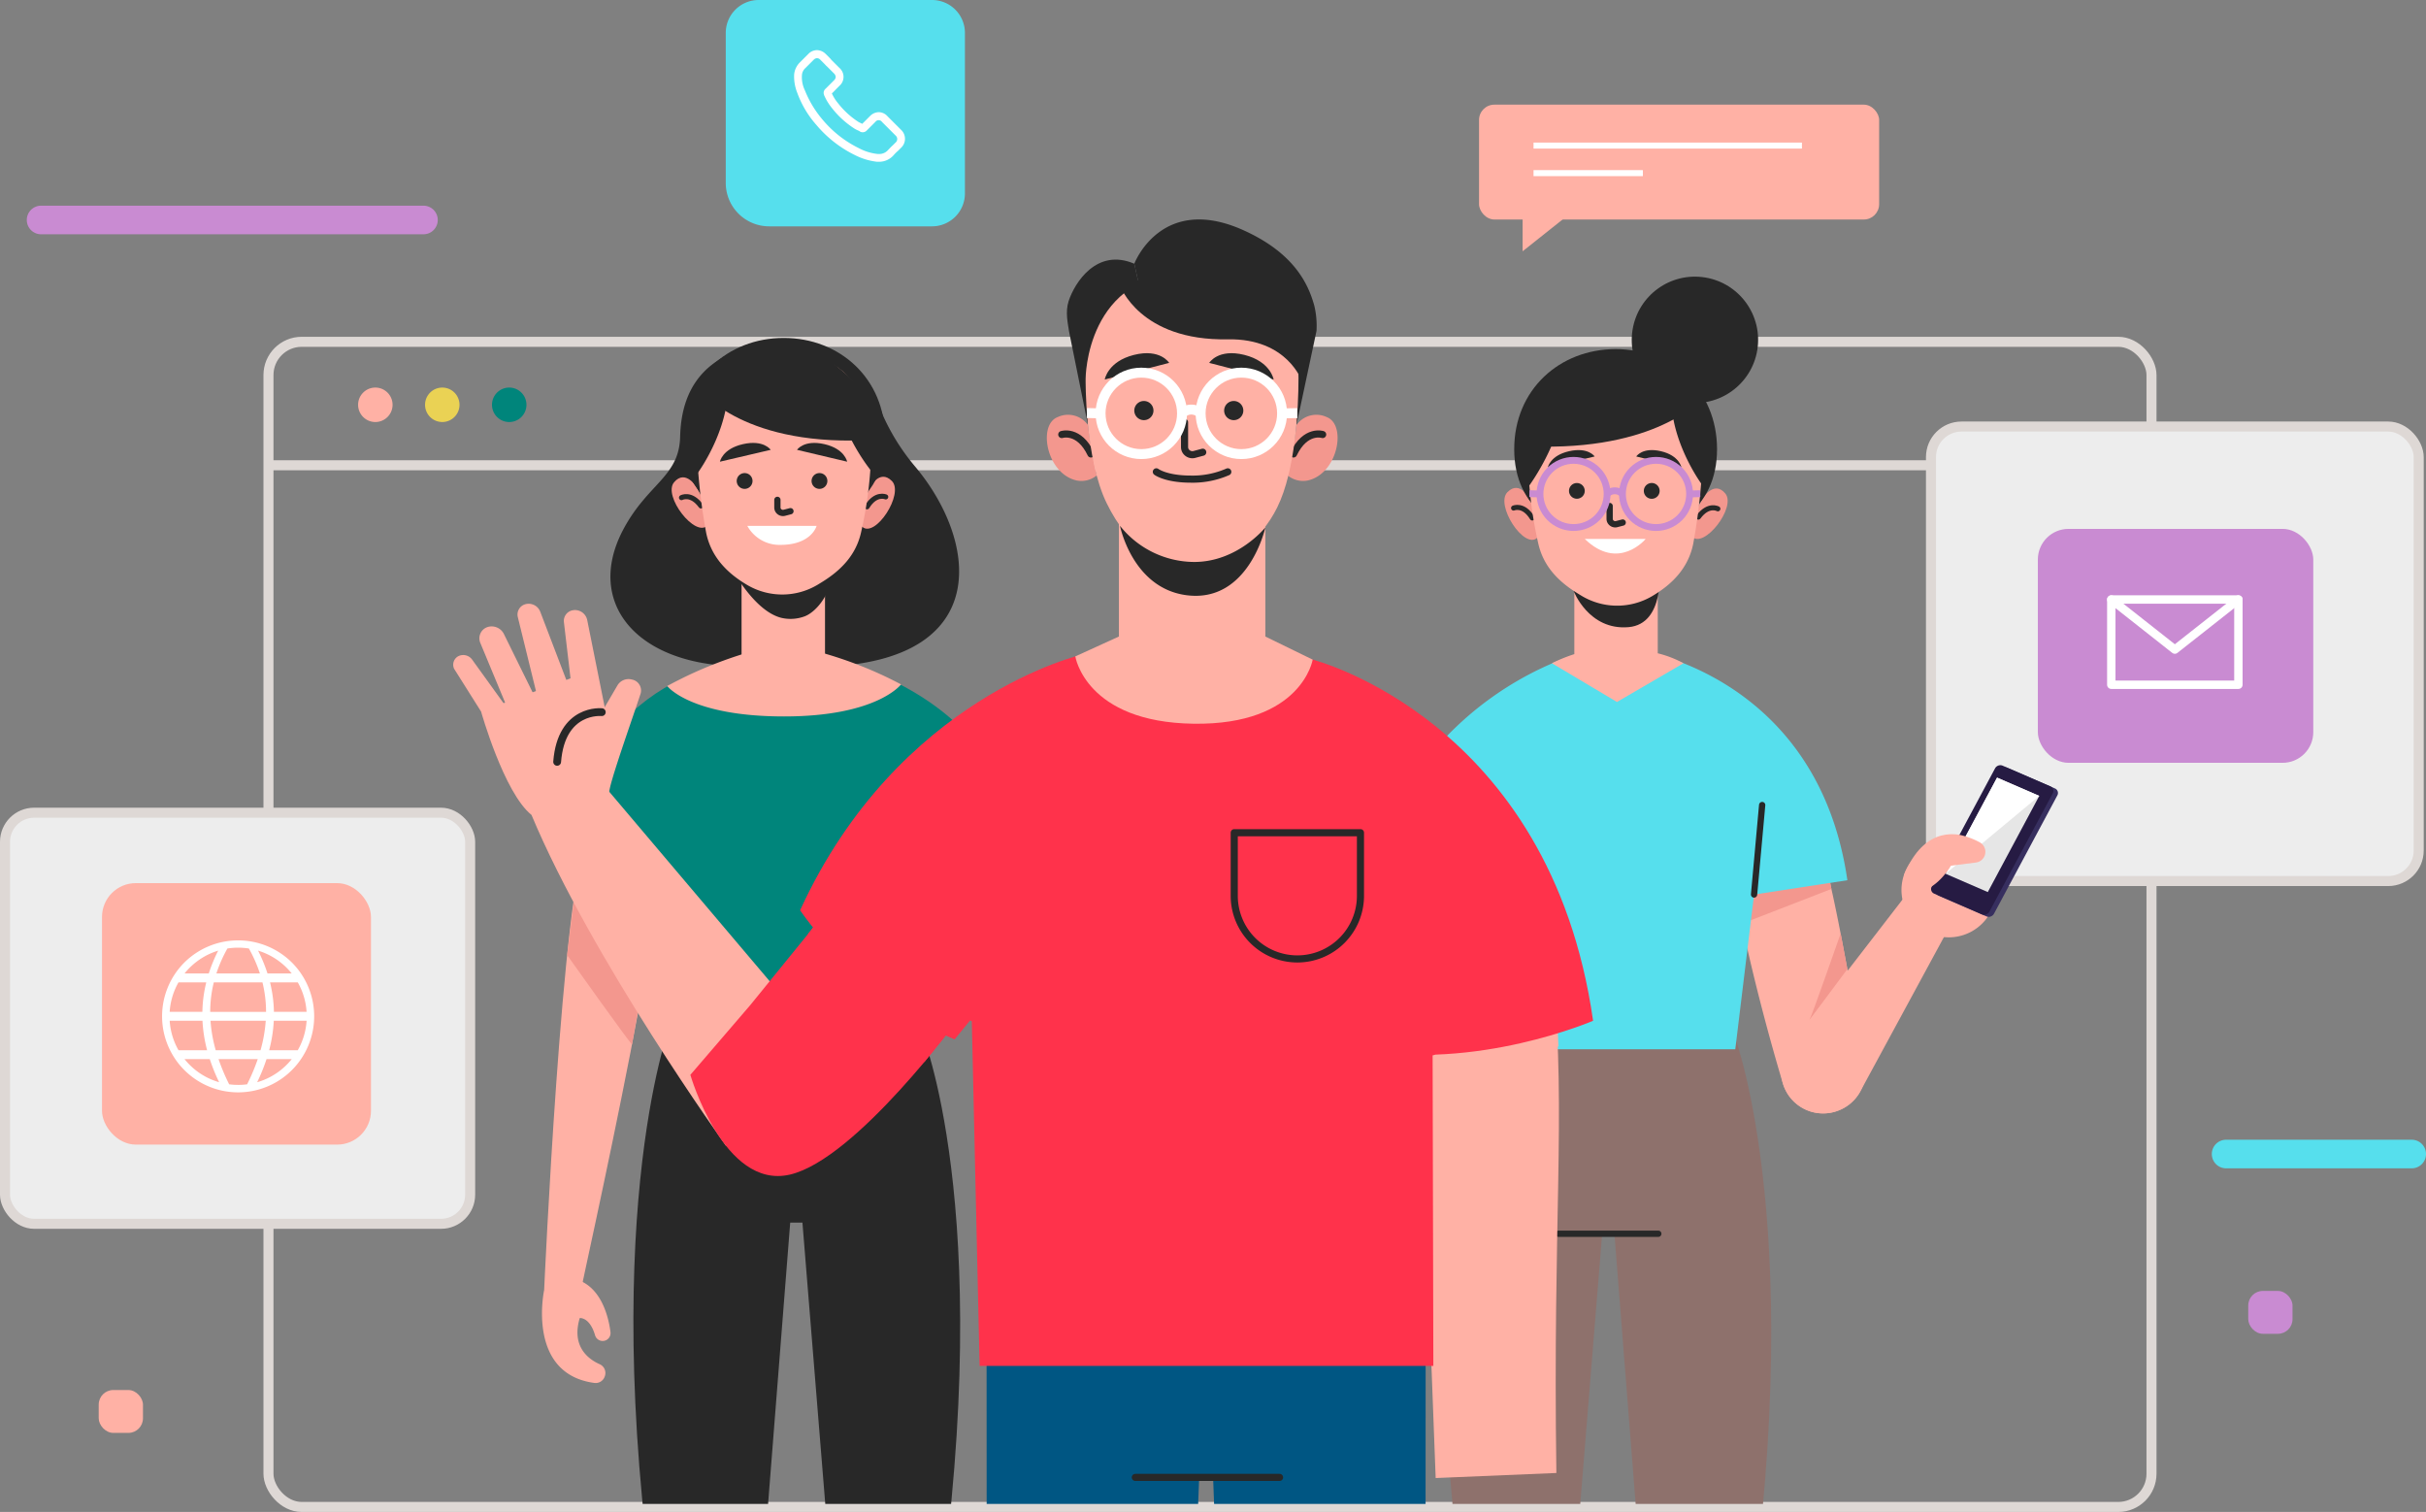 <svg xmlns="http://www.w3.org/2000/svg" xmlns:xlink="http://www.w3.org/1999/xlink" width="476.128" height="296.715" viewBox="0 0 476.128 296.715"><rect x="0" y="0" width="476.128" height="296.715" fill="#808080" stroke="none"/><defs><style>.a,.aa,.ac,.ad,.b,.h,.k,.n,.t,.u,.v,.w,.y{fill:none;}.b{stroke:#ded8d5;stroke-width:1.968px;}.ad,.b,.k,.v{stroke-miterlimit:10;}.c{fill:#ffb1a5;}.d{fill:#ead254;}.e{fill:#00857b;}.f{fill:#ededed;}.g{fill:#c98bd2;}.ad,.h,.k{stroke:#fff;}.aa,.ab,.ac,.h,.n,.t,.u,.w,.y{stroke-linecap:round;stroke-linejoin:round;}.h{stroke-width:1.647px;}.i{fill:#fff;}.j{fill:#56dfed;}.k{stroke-width:1.18px;}.l{clip-path:url(#a);}.m{fill:#8e716c;}.aa,.ab,.n,.t,.u,.w,.y{stroke:#282828;}.n{stroke-width:1.233px;}.o{fill:#f3978e;}.p{fill:#372f5f;}.q{fill:#261b43;}.r{fill:#e6e6e6;}.s{fill:#282828;}.t{stroke-width:0.993px;}.u{stroke-width:1.232px;}.v{stroke:#c98bd2;stroke-width:1.342px;}.w{stroke-width:1.23px;}.x{fill:#005683;}.ab,.ac,.y{stroke-width:1.397px;}.ab,.z{fill:#ff324b;}.aa{stroke-width:1.532px;}.ac{stroke:#ff324b;}.ad{stroke-width:1.951px;}</style><clipPath id="a"><rect class="a" width="339.891" height="263.903"/></clipPath></defs><g transform="translate(-55.126 -35.304)"><g transform="translate(56.11 35.304)"><g transform="translate(0 67.079)"><g transform="translate(51.706)"><line class="b" x2="369.564" transform="translate(0 24.226)"/><rect class="b" width="369.564" height="228.653" rx="6.521"/><g transform="translate(17.594 8.98)"><path class="c" d="M156.512,141.457a3.381,3.381,0,1,1-3.381-3.38A3.38,3.38,0,0,1,156.512,141.457Z" transform="translate(-149.751 -138.077)"/><path class="d" d="M174.264,141.457a3.38,3.38,0,1,1-3.38-3.38A3.38,3.38,0,0,1,174.264,141.457Z" transform="translate(-154.366 -138.077)"/><path class="e" d="M192.017,141.457a3.381,3.381,0,1,1-3.381-3.38A3.38,3.38,0,0,1,192.017,141.457Z" transform="translate(-158.98 -138.077)"/></g></g><g transform="translate(377.991 16.629)"><rect class="f" width="95.722" height="89.195" rx="5.991"/><rect class="b" width="95.722" height="89.195" rx="5.991"/><g transform="translate(20.975 20.083)"><g transform="translate(0 0)"><rect class="g" width="54.055" height="45.909" rx="6.022" transform="translate(54.055 45.909) rotate(180)"/></g><g transform="translate(14.413 13.858)"><path class="h" d="M639.629,211.005H614.683v-16.73h24.946v16.73Z" transform="translate(-614.683 -194.276)"/><path class="h" d="M614.683,194.276l12.473,9.829,12.473-9.829" transform="translate(-614.683 -194.276)"/></g></g></g><g transform="translate(0 92.412)"><rect class="f" width="91.289" height="80.675" rx="5.713"/><rect class="b" width="91.289" height="80.675" rx="5.713"/><g transform="translate(19.036 13.817)"><rect class="c" width="52.787" height="51.315" rx="6.639"/><g transform="translate(11.815 11.236)"><path class="i" d="M102.144,289.014a14.925,14.925,0,1,0,21.107,0A14.984,14.984,0,0,0,102.144,289.014Zm21.073,2.149H118.46a30.26,30.26,0,0,0-1.849-4.482A13.481,13.481,0,0,1,123.217,291.163Zm-16,7.532a24.148,24.148,0,0,1,.707-5.787h9.547a24.111,24.111,0,0,1,.707,5.787Zm10.9,1.745a28.435,28.435,0,0,1-1.025,5.787H108.3a28.377,28.377,0,0,1-1.026-5.787ZM112.7,286.1a13.554,13.554,0,0,1,2.108.164,27.421,27.421,0,0,1,2.164,4.9h-8.545a27.421,27.421,0,0,1,2.164-4.9A13.561,13.561,0,0,1,112.7,286.1Zm-3.913.578a30.176,30.176,0,0,0-1.849,4.482h-4.756A13.471,13.471,0,0,1,108.784,286.681Zm-7.791,6.227h5.448a25.967,25.967,0,0,0-.763,5.787H99.262A13.394,13.394,0,0,1,100.993,292.908Zm0,13.318a13.381,13.381,0,0,1-1.731-5.787H105.7a28.117,28.117,0,0,0,.909,5.787Zm1.186,1.745h4.949a36.21,36.21,0,0,0,1.84,4.537A13.472,13.472,0,0,1,102.179,307.972Zm10.519,5.061a13.6,13.6,0,0,1-1.764-.115,40.174,40.174,0,0,1-2.087-4.946h7.7a40.4,40.4,0,0,1-2.087,4.946A13.616,13.616,0,0,1,112.7,313.032Zm3.731-.524a36.158,36.158,0,0,0,1.839-4.537h4.95A13.472,13.472,0,0,1,116.428,312.508Zm7.974-6.282h-5.62a28,28,0,0,0,.909-5.787h6.442A13.383,13.383,0,0,1,124.4,306.226Zm1.731-7.532h-6.416a25.967,25.967,0,0,0-.763-5.787H124.4A13.393,13.393,0,0,1,126.133,298.695Z" transform="translate(-97.797 -284.667)"/></g></g></g></g><g transform="translate(4.275)"><path class="g" d="M139.736,95.46H64.694a2.807,2.807,0,0,1-2.807-2.807h0a2.807,2.807,0,0,1,2.807-2.807h75.042a2.807,2.807,0,0,1,2.807,2.807h0A2.807,2.807,0,0,1,139.736,95.46Z" transform="translate(-61.887 -49.482)"/><path class="j" d="M680.571,343.144H644.149a2.807,2.807,0,0,1-2.807-2.807h0a2.807,2.807,0,0,1,2.807-2.807h36.422a2.807,2.807,0,0,1,2.807,2.807h0A2.807,2.807,0,0,1,680.571,343.144Z" transform="translate(-212.509 -113.864)"/><rect class="g" width="8.686" height="8.413" rx="2.861" transform="translate(435.984 253.339)"/><rect class="c" width="8.686" height="8.413" rx="2.861" transform="translate(14.114 272.786)"/><g transform="translate(285.017 20.537)"><rect class="c" width="78.526" height="22.542" rx="3.012"/><g transform="translate(10.696 8.032)"><line class="k" x2="52.676"/><line class="k" x2="21.456" transform="translate(0 5.407)"/></g><path class="c" d="M458.571,90.068v8.785l11.048-8.785Z" transform="translate(-450.017 -70.076)"/></g><g transform="translate(137.178)"><path class="j" d="M6.46,0H40.481a6.46,6.46,0,0,1,6.46,6.46v31.5a6.46,6.46,0,0,1-6.46,6.46H8.521A8.521,8.521,0,0,1,0,35.9V6.46A6.46,6.46,0,0,1,6.46,0Z"/><g transform="translate(13.408 9.84)"><path class="i" d="M286.381,64.255l-2.673-2.673a2.341,2.341,0,0,0-1.718-.811,2.476,2.476,0,0,0-1.718.763l-1.527,1.527-.286-.143a4.4,4.4,0,0,1-.477-.239,16.457,16.457,0,0,1-3.962-3.627,8.663,8.663,0,0,1-1.241-1.957c.382-.334.716-.716,1.05-1.049l.429-.43a2.328,2.328,0,0,0,0-3.532l-1.337-1.337a4.339,4.339,0,0,1-.429-.477l-.907-.907a2.474,2.474,0,0,0-1.718-.763,2.364,2.364,0,0,0-1.718.763l-1.671,1.671a3.84,3.84,0,0,0-1.1,2.339A8.682,8.682,0,0,0,266,57a19.52,19.52,0,0,0,3.723,6.253,23.2,23.2,0,0,0,7.637,5.966,12.676,12.676,0,0,0,4.3,1.288h.334a3.79,3.79,0,0,0,2.864-1.241l.047-.047a7.35,7.35,0,0,1,.859-.859l.621-.62A2.4,2.4,0,0,0,286.381,64.255Zm-1.1,2.481-.573.573c-.334.286-.62.621-.955.955a2.268,2.268,0,0,1-1.718.716H281.8a10.053,10.053,0,0,1-3.723-1.146,21.726,21.726,0,0,1-7.112-5.585,20.7,20.7,0,0,1-3.484-5.775,5.914,5.914,0,0,1-.573-2.96,2.012,2.012,0,0,1,.668-1.384l1.623-1.623a1,1,0,0,1,.668-.334.91.91,0,0,1,.668.334l.859.859a4.464,4.464,0,0,0,.477.477l1.337,1.337a1.118,1.118,0,0,1,.334.668,1,1,0,0,1-.334.668l-.429.429-1.194,1.194-.047.047a1.045,1.045,0,0,0-.286,1.193v.048a11.016,11.016,0,0,0,1.575,2.578,17.722,17.722,0,0,0,4.343,3.962,3.976,3.976,0,0,0,.621.334,4.467,4.467,0,0,1,.477.239l.047.047a1.1,1.1,0,0,0,1.337-.238l1.67-1.671a.789.789,0,0,1,1.289,0l2.672,2.673A.9.9,0,0,1,285.283,66.737Z" transform="translate(-265.365 -48.6)"/></g></g></g></g><g transform="translate(141.858 66.535)"><g class="l"><g transform="translate(2.222 11.836)"><g transform="translate(190.393 9.406)"><g transform="translate(4.145 147.686)"><path class="m" d="M494.916,321.319l-27.013-3.6.211,2.682-23.1,3.076s-14.887,37.35-1.766,119.494h18.788l6.762-83.293h2.4l6.549,83.293h18.788C509.66,360.83,494.916,321.319,494.916,321.319Z" transform="translate(-437.845 -317.722)"/><line class="n" x2="19.602" transform="translate(22.366 41.959)"/></g><g transform="translate(0 75.159)"><g transform="translate(59.957 22.53)"><g transform="translate(0 10.549)"><path class="c" d="M530.3,268.061c-2.311-3.689-15.293-3.558-15.979-3.639-3.509-.411,2.251,27.516,9.551,51.927a8.2,8.2,0,0,0,11.047,5.212l.146-.061a8.208,8.208,0,0,0,4.867-9.081C536.455,294,532.969,272.326,530.3,268.061Z" transform="translate(-513.261 -264.418)"/><path class="o" d="M534.093,280.979l-16.575,6.432-1.554-7.864,17.163-4.282Z" transform="translate(-513.963 -267.238)"/><path class="o" d="M542.059,301.793s-7.852,10.545-7.478,10.06,6.158-17.041,6.158-17.041Z" transform="translate(-518.799 -272.318)"/></g><g transform="translate(10.255)"><path class="c" d="M551.349,285.092l-22.507,29.161a8.276,8.276,0,0,0,2.046,12h0a8.276,8.276,0,0,0,11.782-3L561.4,288.689Z" transform="translate(-527.117 -259.243)"/><g transform="translate(23.624 13.545)"><path class="c" d="M565.472,288.846a9.284,9.284,0,1,1,11.689-5.98A9.284,9.284,0,0,1,565.472,288.846Z" transform="translate(-559.039 -269.054)"/><path class="c" d="M575.254,273.844s2.541-2.638-1.966-4.487-10.08-1.425-13.638,7.213Z" transform="translate(-559.198 -268.467)"/></g><g transform="translate(29.445)"><path class="p" d="M582.125,250.8l9.424,4.086a.972.972,0,0,1,.426,1.388l-12.4,23.157a1.185,1.185,0,0,1-1.472.565l-9.424-4.086a.971.971,0,0,1-.426-1.388l12.4-23.157A1.185,1.185,0,0,1,582.125,250.8Z" transform="translate(-567.221 -250.308)"/><path class="q" d="M580.909,250.248l9.424,4.086a.972.972,0,0,1,.426,1.388l-12.4,23.157a1.185,1.185,0,0,1-1.472.565l-9.424-4.086a.971.971,0,0,1-.426-1.388l12.4-23.157A1.185,1.185,0,0,1,580.909,250.248Z" transform="translate(-566.904 -250.164)"/><path class="r" d="M580.843,253.461l8.28,3.59-10.1,18.873-8.28-3.59Z" transform="translate(-567.901 -251.021)"/><path class="i" d="M589.123,257.051l-18.384,15.283,10.1-18.873Z" transform="translate(-567.901 -251.021)"/></g><path class="c" d="M571.765,268.631a15.034,15.034,0,0,1,3.993,1.482,2.132,2.132,0,0,1,1.03,2.367h0A2.117,2.117,0,0,1,575,274.068l-4.9.618s-2.556,4.406-5.9,4.9l3.064-7.736Z" transform="translate(-536.757 -254.965)"/></g></g><path class="j" d="M474.9,219.721c-.541,0,34.743,4.882,40.565,45.11l-18.309,2.806-3.691,30.369H442.384l-10.14-56.112a63.722,63.722,0,0,1,32.327-22.173Z" transform="translate(-432.244 -219.721)"/><line class="n" y1="17.564" x2="1.589" transform="translate(64.908 30.351)"/></g><g transform="translate(15.903 0)"><path class="c" d="M487.112,215.59V201.617H470.737v14.137a31.808,31.808,0,0,0-4.4,1.784l12.771,7.607,13.056-7.608A21.3,21.3,0,0,0,487.112,215.59Z" transform="translate(-457.01 -139.856)"/><path class="s" d="M472.077,202.411s2.941,7.808,10.791,7.134c7.216-.619,6.067-11.441,6.067-11.441Z" transform="translate(-458.501 -138.943)"/><g transform="translate(0 43.276)"><path class="o" d="M460.167,186.446c-2.567,2.328-8.306-6.5-5.826-8.981s4.372,1.411,4.372,1.411l1.108,2.635.835,3.57.2.935Z" transform="translate(-453.733 -176.639)"/><g transform="translate(1.807 3.826)"><path class="t" d="M456.175,181.937s1.943-.874,3.668,1.943" transform="translate(-456.175 -181.809)"/></g></g><g transform="translate(36.139 43.388)"><path class="o" d="M503.213,186.218c2.36,2.537,8.825-5.776,6.564-8.456S505.3,178.8,505.3,178.8l-1.325,2.533-1.135,3.486-.277.915Z" transform="translate(-502.565 -176.79)"/><g transform="translate(1.934 3.788)"><path class="t" d="M509,182.107s-1.862-1.035-3.82,1.625" transform="translate(-505.178 -181.909)"/></g></g><g transform="translate(1.932 16.038)"><path class="s" d="M456.344,159.475c0,11.689,8.912,17.231,19.905,17.231s19.9-5.542,19.9-17.231-8.912-19.641-19.9-19.641S456.344,147.786,456.344,159.475Z" transform="translate(-456.344 -139.834)"/></g><path class="c" d="M460,161.231a79.908,79.908,0,0,0,2.026,17.763c.991,4.3,3.779,7.31,7.719,9.73l.718.441a13.546,13.546,0,0,0,13.789.152h0c4.269-2.489,7.259-5.77,8.178-10.388a116.811,116.811,0,0,0,1.856-17.7s1.592-18.114-16.9-17.762S460,161.231,460,161.231Z" transform="translate(-455.358 -124.74)"/><g transform="translate(4.256 35.14)"><path class="u" d="M481.648,181.441v2.507a1.141,1.141,0,0,0,.081.421,1.117,1.117,0,0,0,1.331.616l1.15-.3" transform="translate(-465.245 -169.752)"/><path class="s" d="M474.448,167.865l-9.189,2.154s.417-2.339,4.177-3.189S474.448,167.865,474.448,167.865Z" transform="translate(-460.985 -165.897)"/><path class="s" d="M488.7,167.865l8.873,2.154s-.4-2.339-4.033-3.189S488.7,167.865,488.7,167.865Z" transform="translate(-467.077 -165.897)"/><ellipse class="s" cx="1.55" cy="1.546" rx="1.55" ry="1.546" transform="translate(8.422 7.174)"/><path class="s" d="M493.815,176.885a1.55,1.55,0,1,1-1.55-1.546A1.547,1.547,0,0,1,493.815,176.885Z" transform="translate(-467.602 -168.165)"/><path class="i" d="M475.052,190.172H487S481.706,196.615,475.052,190.172Z" transform="translate(-463.53 -172.021)"/><g transform="translate(0 0)"><circle class="v" cx="6.59" cy="6.59" r="6.59" transform="translate(0 9.32) rotate(-45)"/><circle class="v" cx="6.59" cy="6.59" r="6.59" transform="translate(16.189 9.32) rotate(-45)"/><path class="v" d="M480.982,178.012a2.145,2.145,0,0,1,3.009,0" transform="translate(-465.072 -168.692)"/><line class="v" x1="2.076" y1="0.053" transform="translate(0.654 9.267)"/><line class="v" y1="0.053" x2="2.088" transform="translate(32.099 9.267)"/></g></g><path class="s" d="M503.92,168.521s-7.392-9.994-5.687-20.119a14.566,14.566,0,0,1,6.916,9.888C506.577,165.417,503.92,168.521,503.92,168.521Z" transform="translate(-465.234 -126.023)"/><path class="s" d="M459.621,168.959s8.588-11.351,6.883-21.476a16.909,16.909,0,0,0-7.385,10.568C457.69,165.179,459.621,168.959,459.621,168.959Z" transform="translate(-454.996 -125.784)"/><path class="s" d="M492.713,150.848s-9.493,10.392-35.464,8.613c0,0,3.977-15.249,16.563-16.873C473.812,142.587,488.345,140.852,492.713,150.848Z" transform="translate(-454.647 -124.482)"/><circle class="s" cx="12.4" cy="12.4" r="12.4" transform="translate(23.181 24.484) rotate(-80.831)"/></g></g><g transform="translate(17.418 23.255)"><path class="s" d="M279.718,320.521l-23.1-3.076.211-2.683-27.013,3.6s-14.744,39.511-1.623,121.655h18.788l6.549-83.293h2.4l6.762,83.293h18.788C294.606,357.872,279.718,320.521,279.718,320.521Z" transform="translate(-204.816 -183.116)"/><g transform="translate(13.431)"><path class="s" d="M276.291,162.4a42.593,42.593,0,0,1-7.756-13.988c-2.283-6.463-9.761-3.836-9.761-3.836s-6.231-8.016-15.606-5.224-12.634,9.464-12.825,17.4-6.43,9.173-11.235,18.349c-8.481,16.2,5.8,29.845,31.792,26.06l.036-.252a27.275,27.275,0,0,0,9.526.89C291.69,199.938,288.677,176.969,276.291,162.4Z" transform="translate(-216.662 -137.366)"/><g transform="translate(48.719 27.238)"><path class="o" d="M283.18,183.488c2.567,2.327,8.306-6.5,5.826-8.981s-4.372,1.411-4.372,1.411l-1.107,2.635-.835,3.57-.2.935Z" transform="translate(-282.492 -173.68)"/><g transform="translate(1.646 3.826)"><path class="t" d="M288.384,178.979s-1.943-.874-3.668,1.942" transform="translate(-284.716 -178.851)"/></g></g><g transform="translate(12.017 27.35)"><path class="o" d="M239.935,183.26c-2.36,2.536-8.825-5.776-6.564-8.457s4.476,1.036,4.476,1.036l1.325,2.532,1.135,3.486.277.915Z" transform="translate(-232.899 -173.832)"/><g transform="translate(1.931 3.789)"><path class="t" d="M235.508,179.149s1.862-1.035,3.82,1.625" transform="translate(-235.508 -178.951)"/></g></g><g transform="translate(14.098)"><path class="s" d="M275.52,156.516c0,11.689-8.911,17.232-19.9,17.232s-19.9-5.543-19.9-17.232,8.912-19.64,19.9-19.64S275.52,144.828,275.52,156.516Z" transform="translate(-235.711 -136.876)"/></g><rect class="c" width="16.375" height="21.204" transform="translate(25.738 45.723)"/><path class="s" d="M248.211,196.872s4.558,9.1,10.165,10.517a7.892,7.892,0,0,0,4.543-.263c2.111-.748,4.787-3.894,5.242-7.376l.212-1.989S258.394,203.194,248.211,196.872Z" transform="translate(-224.862 -152.471)"/><path class="c" d="M273.794,158.273a79.9,79.9,0,0,1-2.026,17.762c-.991,4.3-3.779,7.31-7.719,9.73l-.718.44a13.547,13.547,0,0,1-13.789.153h0c-4.269-2.489-7.259-5.77-8.178-10.388a116.865,116.865,0,0,1-1.855-17.7s-1.592-18.115,16.9-17.762S273.794,158.273,273.794,158.273Z" transform="translate(-222.591 -137.82)"/><g transform="translate(21.492 20.597)"><path class="w" d="M260.938,179.808V181.3a1.136,1.136,0,0,0,.081.42,1.118,1.118,0,0,0,1.331.613l1.15-.3" transform="translate(-249.662 -168.632)"/><path class="s" d="M266.144,166.064l9.837,2.328s-.447-2.528-4.471-3.446S266.144,166.064,266.144,166.064Z" transform="translate(-251.016 -164.707)"/><path class="s" d="M255.665,166.064l-9.963,2.328s.453-2.528,4.528-3.446S255.665,166.064,255.665,166.064Z" transform="translate(-245.702 -164.707)"/><path class="s" d="M253.253,174.249a1.55,1.55,0,1,1-1.55-1.541A1.545,1.545,0,0,1,253.253,174.249Z" transform="translate(-246.859 -166.787)"/><path class="s" d="M273.105,174.249a1.55,1.55,0,1,1-1.55-1.541A1.545,1.545,0,0,1,273.105,174.249Z" transform="translate(-252.02 -166.787)"/><path class="i" d="M252.959,186.7h13.6s-.96,3.737-7.128,3.737A7.214,7.214,0,0,1,252.959,186.7Z" transform="translate(-247.588 -170.424)"/></g><path class="s" d="M239.261,165.562s7.392-9.995,5.687-20.119a14.568,14.568,0,0,0-6.916,9.889C236.6,162.459,239.261,165.562,239.261,165.562Z" transform="translate(-222.107 -139.103)"/><path class="s" d="M283.369,164.991s-8.588-10.341-6.883-20.466a16.909,16.909,0,0,1,7.385,10.568C285.3,162.22,283.369,164.991,283.369,164.991Z" transform="translate(-232.154 -138.864)"/><path class="s" d="M240.679,147.89s8.483,11.4,34.454,9.622c0,0-2.967-16.259-15.553-17.883C259.579,139.629,245.047,137.894,240.679,147.89Z" transform="translate(-222.905 -137.562)"/></g><g transform="translate(0 60.019)"><g transform="translate(0 33.285)"><path class="c" d="M206.193,357.206c-.377.594,21.616-95.694,15.086-94.238-.6.133-12.032,1.2-13.731,4.651-4.927,10.018-8.461,88.858-8.461,88.858Z" transform="translate(-198.663 -262.952)"/><path class="c" d="M198.938,388.624s-3.545,16.447,9.856,18.245a1.883,1.883,0,0,0,2.027-1.245l.038-.112a1.881,1.881,0,0,0-1.043-2.327c-2.185-.977-5.573-3.446-3.892-9.051,0,0,1.937-.238,3.006,3.376a1.553,1.553,0,0,0,2.184.96h0a1.553,1.553,0,0,0,.841-1.589c-.321-2.531-1.595-8.623-6.479-10.258Z" transform="translate(-198.514 -295.099)"/><path class="o" d="M205.181,295.527s12.672,17.847,12.739,17.5,4.432-25.055,4.432-25.055l-15.377-6.661Z" transform="translate(-200.247 -267.724)"/></g><g transform="translate(3.003)"><path class="e" d="M239.712,222.5c.541,0-31.318.568-37.14,40.8l18.309,2.8,3.691,30.37h51.076l10.14-56.111s-7.209-12.157-28.221-18.113Z" transform="translate(-202.572 -219.087)"/><path class="c" d="M231.716,226.256s4.5,5.977,22.95,5.977c18.276,0,22.949-6.29,22.949-6.29a78.8,78.8,0,0,0-23.276-7.967A82.821,82.821,0,0,0,231.716,226.256Z" transform="translate(-210.148 -217.976)"/></g></g></g><g transform="translate(104.672 218.994)"><path class="x" d="M316.414,401.367l.044,80.227h39.689l3.05-80.227Z" transform="translate(-316.414 -401.367)"/><path class="x" d="M417.829,401.367l-.044,80.227H378.1l-3.05-80.227Z" transform="translate(-331.655 -401.367)"/><rect class="x" width="41.036" height="27.872" transform="translate(23.462)"/><line class="y" x2="28.304" transform="translate(29.194 27.872)"/></g><g transform="translate(0 75.413)"><g transform="translate(168.672 10.978)"><g transform="translate(20.611 62.591)"><path class="c" d="M457.38,306.763c2.461,27.185-.135,46.993.583,97.016l-23.689.992-3.529-93.634Z" transform="translate(-430.745 -306.763)"/><path class="c" d="M434.69,330.588s14.67-1.343,24.7-7.959l-.264-5.822-24.443,3.329Z" transform="translate(-431.768 -309.374)"/></g><path class="z" d="M402.894,222.188s46.594,11.718,55.036,70.859c0,0-22.8,9.887-45.657,5.634l5.141-19.781Z" transform="translate(-402.894 -222.188)"/></g><path class="c" d="M209.866,255.417l34.693,40.971-10.616,29.9s-26.368-36.66-38.217-65Z" transform="translate(-180.371 -219.848)"/><path class="c" d="M207.533,248.934s-12.182,6.883-15.281,4.393c-5.415-4.351-9.889-20.277-9.889-20.277s22.781-8.588,22.567-8.253S207.533,248.934,207.533,248.934Z" transform="translate(-176.897 -211.886)"/><path class="c" d="M214.925,249.605c-.215-1.227,4.517-14.457,6.14-19.419a2.189,2.189,0,0,0-1.732-2.757h0a2.527,2.527,0,0,0-2.818,1.155L210.8,238.35Z" transform="translate(-184.289 -212.557)"/><path class="c" d="M212.819,230.535,208.9,211.017a2.457,2.457,0,0,0-2.84-1.948h0a2.116,2.116,0,0,0-1.737,2.347l1.71,14.533Z" transform="translate(-182.601 -207.789)"/><path class="c" d="M201.825,222.9,196.5,208.963a2.445,2.445,0,0,0-3.027-1.49h0a2.107,2.107,0,0,0-1.393,2.5l3.953,16.105Z" transform="translate(-179.408 -207.354)"/><path class="c" d="M193.472,228.571l-6.741-13.695a2.679,2.679,0,0,0-3.421-1.312h0a2.334,2.334,0,0,0-1.2,3.083l5.374,12.929Z" transform="translate(-176.78 -208.915)"/><path class="c" d="M180.443,232.053l-5.289-8.39a1.894,1.894,0,0,1,.924-2.531h0a2.165,2.165,0,0,1,2.643.769l6.955,9.649Z" transform="translate(-174.978 -210.888)"/><path class="aa" d="M211.293,236.1s-7.943-.833-8.759,9.753" transform="translate(-182.141 -214.823)"/><g transform="translate(46.536 9.953)"><g transform="translate(0 23.888)"><path class="z" d="M237.859,311.695s6.525,22.582,19.527,19.579S290.654,300.5,290.654,300.5l-4.536-47.419L249.624,298Z" transform="translate(-237.859 -253.082)"/><path class="z" d="M269.051,293.491s12.321,18.585,22.832,25.138l6.879-8.684-26.539-20.53Z" transform="translate(-245.967 -262.526)"/></g><path class="z" d="M322.416,220.8s-36.174,8.153-55.451,50.2c0,0,11.647,17.55,30.32,25.35l12.5-15.315Z" transform="translate(-245.425 -220.803)"/></g><g transform="translate(99.957 6.682)"><path class="z" d="M333.809,219.524A90.591,90.591,0,0,0,310.8,236.385l2.788,122.895h89.049l-.289-122.261s-11.224-10.985-23.39-16.34C368.621,216.131,343.855,214.372,333.809,219.524Z" transform="translate(-310.239 -216.383)"/><path class="ab" d="M0,0H24.772a0,0,0,0,1,0,0V12.386A12.386,12.386,0,0,1,12.386,24.772h0A12.386,12.386,0,0,1,0,12.386V0A0,0,0,0,1,0,0Z" transform="translate(53.322 38.252)"/><line class="ac" y1="40.202" x2="1.155" transform="translate(92.248 41.043)"/><line class="ac" x1="1.924" y1="34.849" transform="translate(0 39.697)"/></g></g><g transform="translate(116.5)"><path class="s" d="M341.851,148.57l-3.712-18.365c-.209-1.5-.789-3.8-.078-5.973,1.176-3.589,5.5-10.48,12.882-7.324l1.6,7.27s-7.67,1.548-10.747,11.582Z" transform="translate(-333.78 -108.221)"/><path class="s" d="M350.97,122.313c-.134,2.413-2.264,12.97-9.752,16.817C341.218,139.13,334.66,125.065,350.97,122.313Z" transform="translate(-334.351 -109.836)"/><path class="c" d="M377.243,205.1h0V173.921H348.5V205.1l-8.557,3.9s2.007,12.924,23.233,13.211,23.358-12.575,23.358-12.575Z" transform="translate(-334.358 -123.251)"/><path class="s" d="M355.588,114.14s5.276-13.918,21.545-6.519c9.847,4.478,12.6,10.483,13.779,14.737a17.117,17.117,0,0,1,.439,4.963L387.415,145.8l-15.364-25.571-14.866,1.179Z" transform="translate(-338.425 -105.453)"/><g transform="translate(47.283 38.363)"><path class="o" d="M397.995,159.277a4.788,4.788,0,0,1,5.935-1.567c4,1.516,2.189,11.225-3.807,12.461a4.742,4.742,0,0,1-3.835-1S397.762,162,397.995,159.277Z" transform="translate(-396.288 -157.291)"/><g transform="translate(1.124 3.735)"><path class="y" d="M403.532,162.447s-3.349-1.117-5.725,3.814" transform="translate(-397.807 -162.338)"/></g></g><g transform="translate(0 38.363)"><path class="o" d="M340.468,159.277a4.788,4.788,0,0,0-5.935-1.567c-4,1.516-2.189,11.225,3.807,12.461a4.743,4.743,0,0,0,3.835-1S340.7,162,340.468,159.277Z" transform="translate(-332.397 -157.291)"/><g transform="translate(2.928 3.735)"><path class="y" d="M336.354,162.447s3.349-1.117,5.725,3.814" transform="translate(-336.354 -162.338)"/></g></g><path class="c" d="M384.46,140.221c0,5.852-.573,18.1-4.17,25.363-3.378,6.823-8.965,10.5-16.29,10.714s-12.781-2.6-17.154-11.46-4.164-24.509-4.164-24.509,0-20.906,20.663-20.906C385.106,119.424,384.46,140.221,384.46,140.221Z" transform="translate(-335.07 -109.085)"/><path class="s" d="M351.794,186.688s2.407,12.215,13.038,13.618C377.066,201.921,380.325,187,380.325,187s-5.406,6.775-13.956,6.785A18.707,18.707,0,0,1,351.794,186.688Z" transform="translate(-337.439 -126.569)"/><g transform="translate(7.865 26.244)"><path class="y" d="M368.917,159.254v4.839a1.582,1.582,0,0,0,.113.59,1.557,1.557,0,0,0,1.857.861l1.6-.427" transform="translate(-349.755 -145.683)"/><path class="s" d="M359.35,155.471a1.881,1.881,0,1,1-1.881-1.881A1.881,1.881,0,0,1,359.35,155.471Z" transform="translate(-346.29 -144.21)"/><path class="s" d="M383.18,155.471a1.881,1.881,0,1,1-1.88-1.881A1.881,1.881,0,0,1,383.18,155.471Z" transform="translate(-352.484 -144.21)"/><path class="s" d="M375.454,142.819l12.647,3.267s-.575-3.547-5.749-4.836S375.454,142.819,375.454,142.819Z" transform="translate(-351.454 -140.916)"/><path class="s" d="M360.393,142.819l-12.647,3.267s.575-3.547,5.749-4.836S360.393,142.819,360.393,142.819Z" transform="translate(-344.252 -140.916)"/><path class="y" d="M361.436,172.379s1.866,1.43,6.772,1.43a17.149,17.149,0,0,0,7.248-1.43" transform="translate(-347.81 -149.094)"/><g transform="translate(0 3.818)"><circle class="ad" cx="7.993" cy="7.993" r="7.993" transform="translate(2.68)"/><circle class="ad" cx="7.993" cy="7.993" r="7.993" transform="translate(22.316)"/><path class="ad" d="M368.246,156.6a2.6,2.6,0,0,1,3.65,0" transform="translate(-349.58 -148.606)"/><line class="ad" x1="2.68" y1="0.068" transform="translate(0 7.925)"/><line class="ad" y1="0.049" x2="2.992" transform="translate(38.301 7.944)"/></g></g><path class="s" d="M351.794,121.33s3.839,10.9,21.159,10.57c11.769-.227,14.581,8.289,14.581,8.289s-2.049-19.04-2.587-18.86-17.909-4.635-17.909-4.635Z" transform="translate(-337.439 -108.375)"/></g></g></g></g></g></svg>
